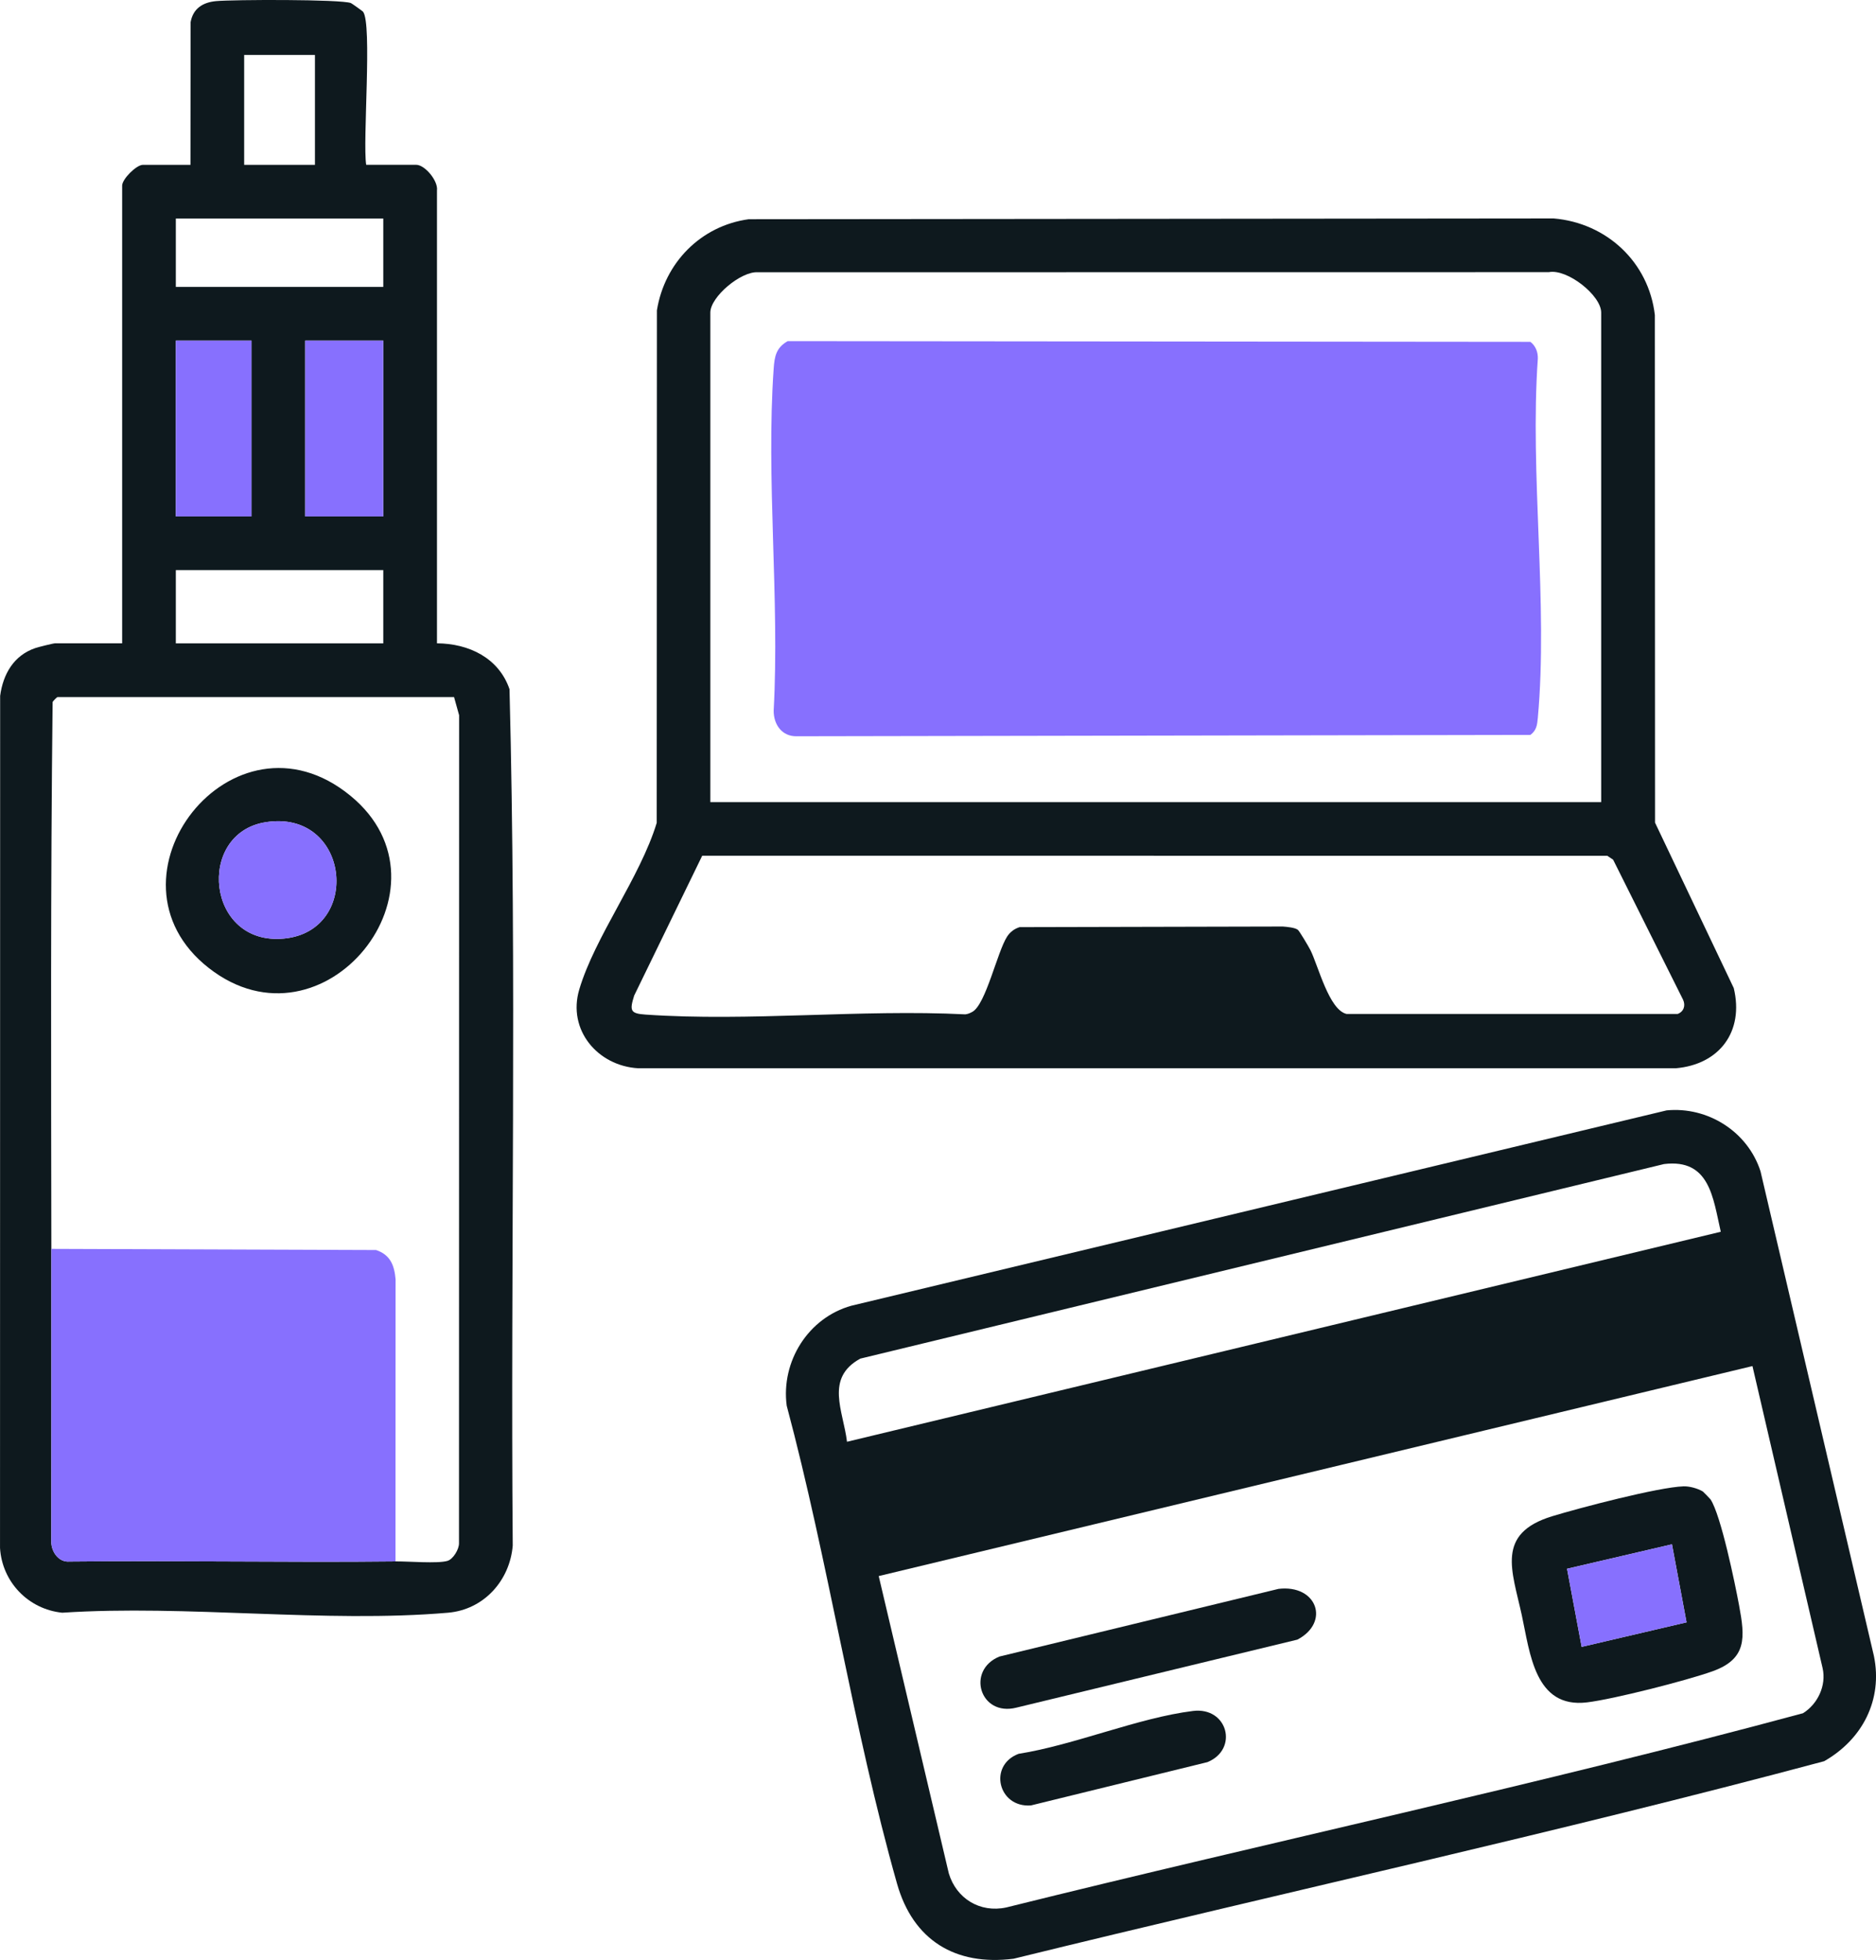 <svg viewBox="0 0 768.64 802.76" xmlns="http://www.w3.org/2000/svg" id="Layer_2">
  <defs>
    <style>
      .cls-1 {
        fill: #8770fe;
      }

      .cls-2 {
        fill: #0e191e;
      }
    </style>
  </defs>
  <g id="Layer_1-2">
    <g>
      <path d="M682.81,454.79c16.89-1.65,33.27,8.68,38.51,24.94l46.47,198.53c3.69,17.98-4.75,34.2-20.4,43.09-109.97,29.4-221.48,53.74-332.1,80.9-23.91,3.02-41.2-7.62-47.75-30.73-18-63.5-28.09-131.78-45.21-195.79-2.39-18.11,8.82-36.02,26.51-40.94l333.99-80ZM705.04,504.5c-3.18-13.87-4.5-30.02-23.25-27.73l-329.31,79.69c-14.57,7.98-6.97,21.4-5.44,34.05l358-86.01ZM360.03,645.52l28.72,121.77c3.09,10.32,12.79,16.27,23.52,13.96,108.65-26.98,218.51-50.44,326.45-79.55,6.06-3.77,9.64-11.35,8.05-18.44l-28.75-123.75-357.99,86.01Z" class="cls-2"></path>
      <path d="M306.82,89.79l329.76-.32c21.67,1.83,38.94,17.88,41.45,39.55l.08,207.92,32.25,67.75c4.29,17.79-5.85,31.31-23.78,32.85h-425.07c-16.63-.95-29.09-15.71-24.18-32.25,6.45-21.73,24.92-45.85,31.74-68.26l.08-209.92c3.15-19.52,18.02-34.65,37.67-37.33ZM656.04,328.51v-200.5c0-7.02-13.91-18.02-21.46-16.54l-324.05.04c-6.91-.49-19.49,10.06-19.49,16.51v200.5h365ZM531.74,380.81c.64.47,4.51,7.01,5.17,8.33,3.18,6.34,7.6,24.54,14.84,26.16h135.59c2.53-.93,3.35-3.41,2.27-5.8l-28.67-57.38-2.39-1.61-370.83-.04-27.89,57.31c-1.94,6.21-1.57,7.34,4.68,7.77,42.41,2.93,88.22-2.24,130.98-.1,1.08-.11,2.02-.53,2.95-1.05,5.51-3.13,10.16-24.57,14.2-30.8,1.2-1.86,3-3.23,5.13-3.87l107.82-.25c1.69.13,4.9.4,6.17,1.34Z" class="cls-2"></path>
      <path d="M78.04,67.51l.06-58.43c.99-5.59,5-8.11,10.39-8.62,6.9-.65,51.24-.8,55.29.8.38.15,4.75,3.27,4.96,3.53,3.84,4.81-.22,53.36,1.3,62.71h20.5c3.57,0,9.05,6.63,8.5,10.5v185.49c13.03.09,25.32,5.95,29.72,18.79,3.01,116.65.39,233.89,1.32,350.75-1.19,14.37-11.85,26.24-26.5,27.5-50.43,4.35-107-3.36-158.08,0-13.87-1.41-24.64-12.57-25.49-26.51l.05-349.02c1.2-8.92,5.59-16.58,14.43-19.57,1.22-.41,7.31-1.94,8.06-1.94h27.5V76.01c0-2.66,5.83-8.5,8.5-8.5h19.5ZM129.04,22.51h-29v45h29V22.51ZM157.04,89.51h-85v28h85v-28ZM103.04,139.51h-31v72h31v-72ZM157.04,139.51h-32v72h32v-72ZM157.04,233.51h-85v30h85v-30ZM21.04,511.51c.06,40.16-.03,80.35-.02,120.52.27,3.88,3.17,7.94,7.46,7.54,44.51-.48,89.07.43,133.56-.06,5.18-.06,17.25.98,21.29-.21,2.36-.69,4.8-4.79,4.73-7.27l.05-339.09-2.07-7.43H23.54c-.17,0-1.76,1.54-1.98,2.02-.86,74.51-.62,149.36-.52,223.98Z" class="cls-2"></path>
      <path d="M162.04,639.51c-44.5.49-89.05-.41-133.56.06-4.29.4-7.19-3.65-7.46-7.54,0-40.17.08-80.36.02-120.52l133.03.47c5.82,1.93,7.5,6.21,8.01,11.99l-.04,115.54Z" class="cls-1"></path>
      <rect height="72" width="32" y="139.51" x="125.04" class="cls-1"></rect>
      <rect height="72" width="31" y="139.51" x="72.04" class="cls-1"></rect>
      <path d="M697.69,610.87c.2.12,3.03,3.06,3.17,3.27,4.24,6.41,10.01,34.36,11.68,43.36,2.46,13.22,3.32,21.96-10.97,27.05-10.6,3.78-40.36,11.37-51.3,12.7-21.46,2.61-23.39-20.26-26.76-35.73-3.98-18.28-10.78-33.43,12.5-40.52,11.04-3.37,43.48-11.9,53.77-12.23,2.45-.08,5.79.84,7.9,2.1ZM685.03,632.51l-42.98,10.02,5.99,31.99,42.98-10.05-5.98-31.96Z" class="cls-2"></path>
      <path d="M523.79,650.77c15.86-1.91,21.28,13.71,7.78,20.78l-115.14,27.86c-14.91,3.77-20.67-15.29-6.94-20.93l114.29-27.7Z" class="cls-2"></path>
      <path d="M488.8,700.77c14.21-1.75,18.79,15.64,5.94,20.95l-72.34,17.74c-13.47,1-17.56-16.43-5.06-21.14,22.84-3.6,49.05-14.78,71.46-17.55Z" class="cls-2"></path>
      <path d="M322.74,139.72l304.29.29c2.19,1.68,3.15,4.24,3.05,6.95-3.32,47.36,4.25,100.41,0,147.1-.26,2.85-.55,5.13-3.05,6.95l-300.55.55c-6.04.15-9.53-4.76-9.49-10.51,2.48-45.74-3.17-94.72,0-140.08.35-5.01,1.02-8.58,5.75-11.25Z" class="cls-1"></path>
      <path d="M143.61,325.94c45.3,37.16-10.98,107.29-58.04,70.55s9.81-110.12,58.04-70.55ZM108.78,336.76c-28.6,4.57-24.3,50.79,7.65,47.65,32.14-3.16,26.92-53.18-7.65-47.65Z" class="cls-2"></path>
      <polygon points="685.03 632.51 691.02 664.47 648.04 674.52 642.05 642.53 685.03 632.51" class="cls-1"></polygon>
      <path d="M108.78,336.76c34.57-5.53,39.8,44.49,7.65,47.65-31.95,3.14-36.25-43.08-7.65-47.65Z" class="cls-1"></path>
    </g>
  </g>
</svg>